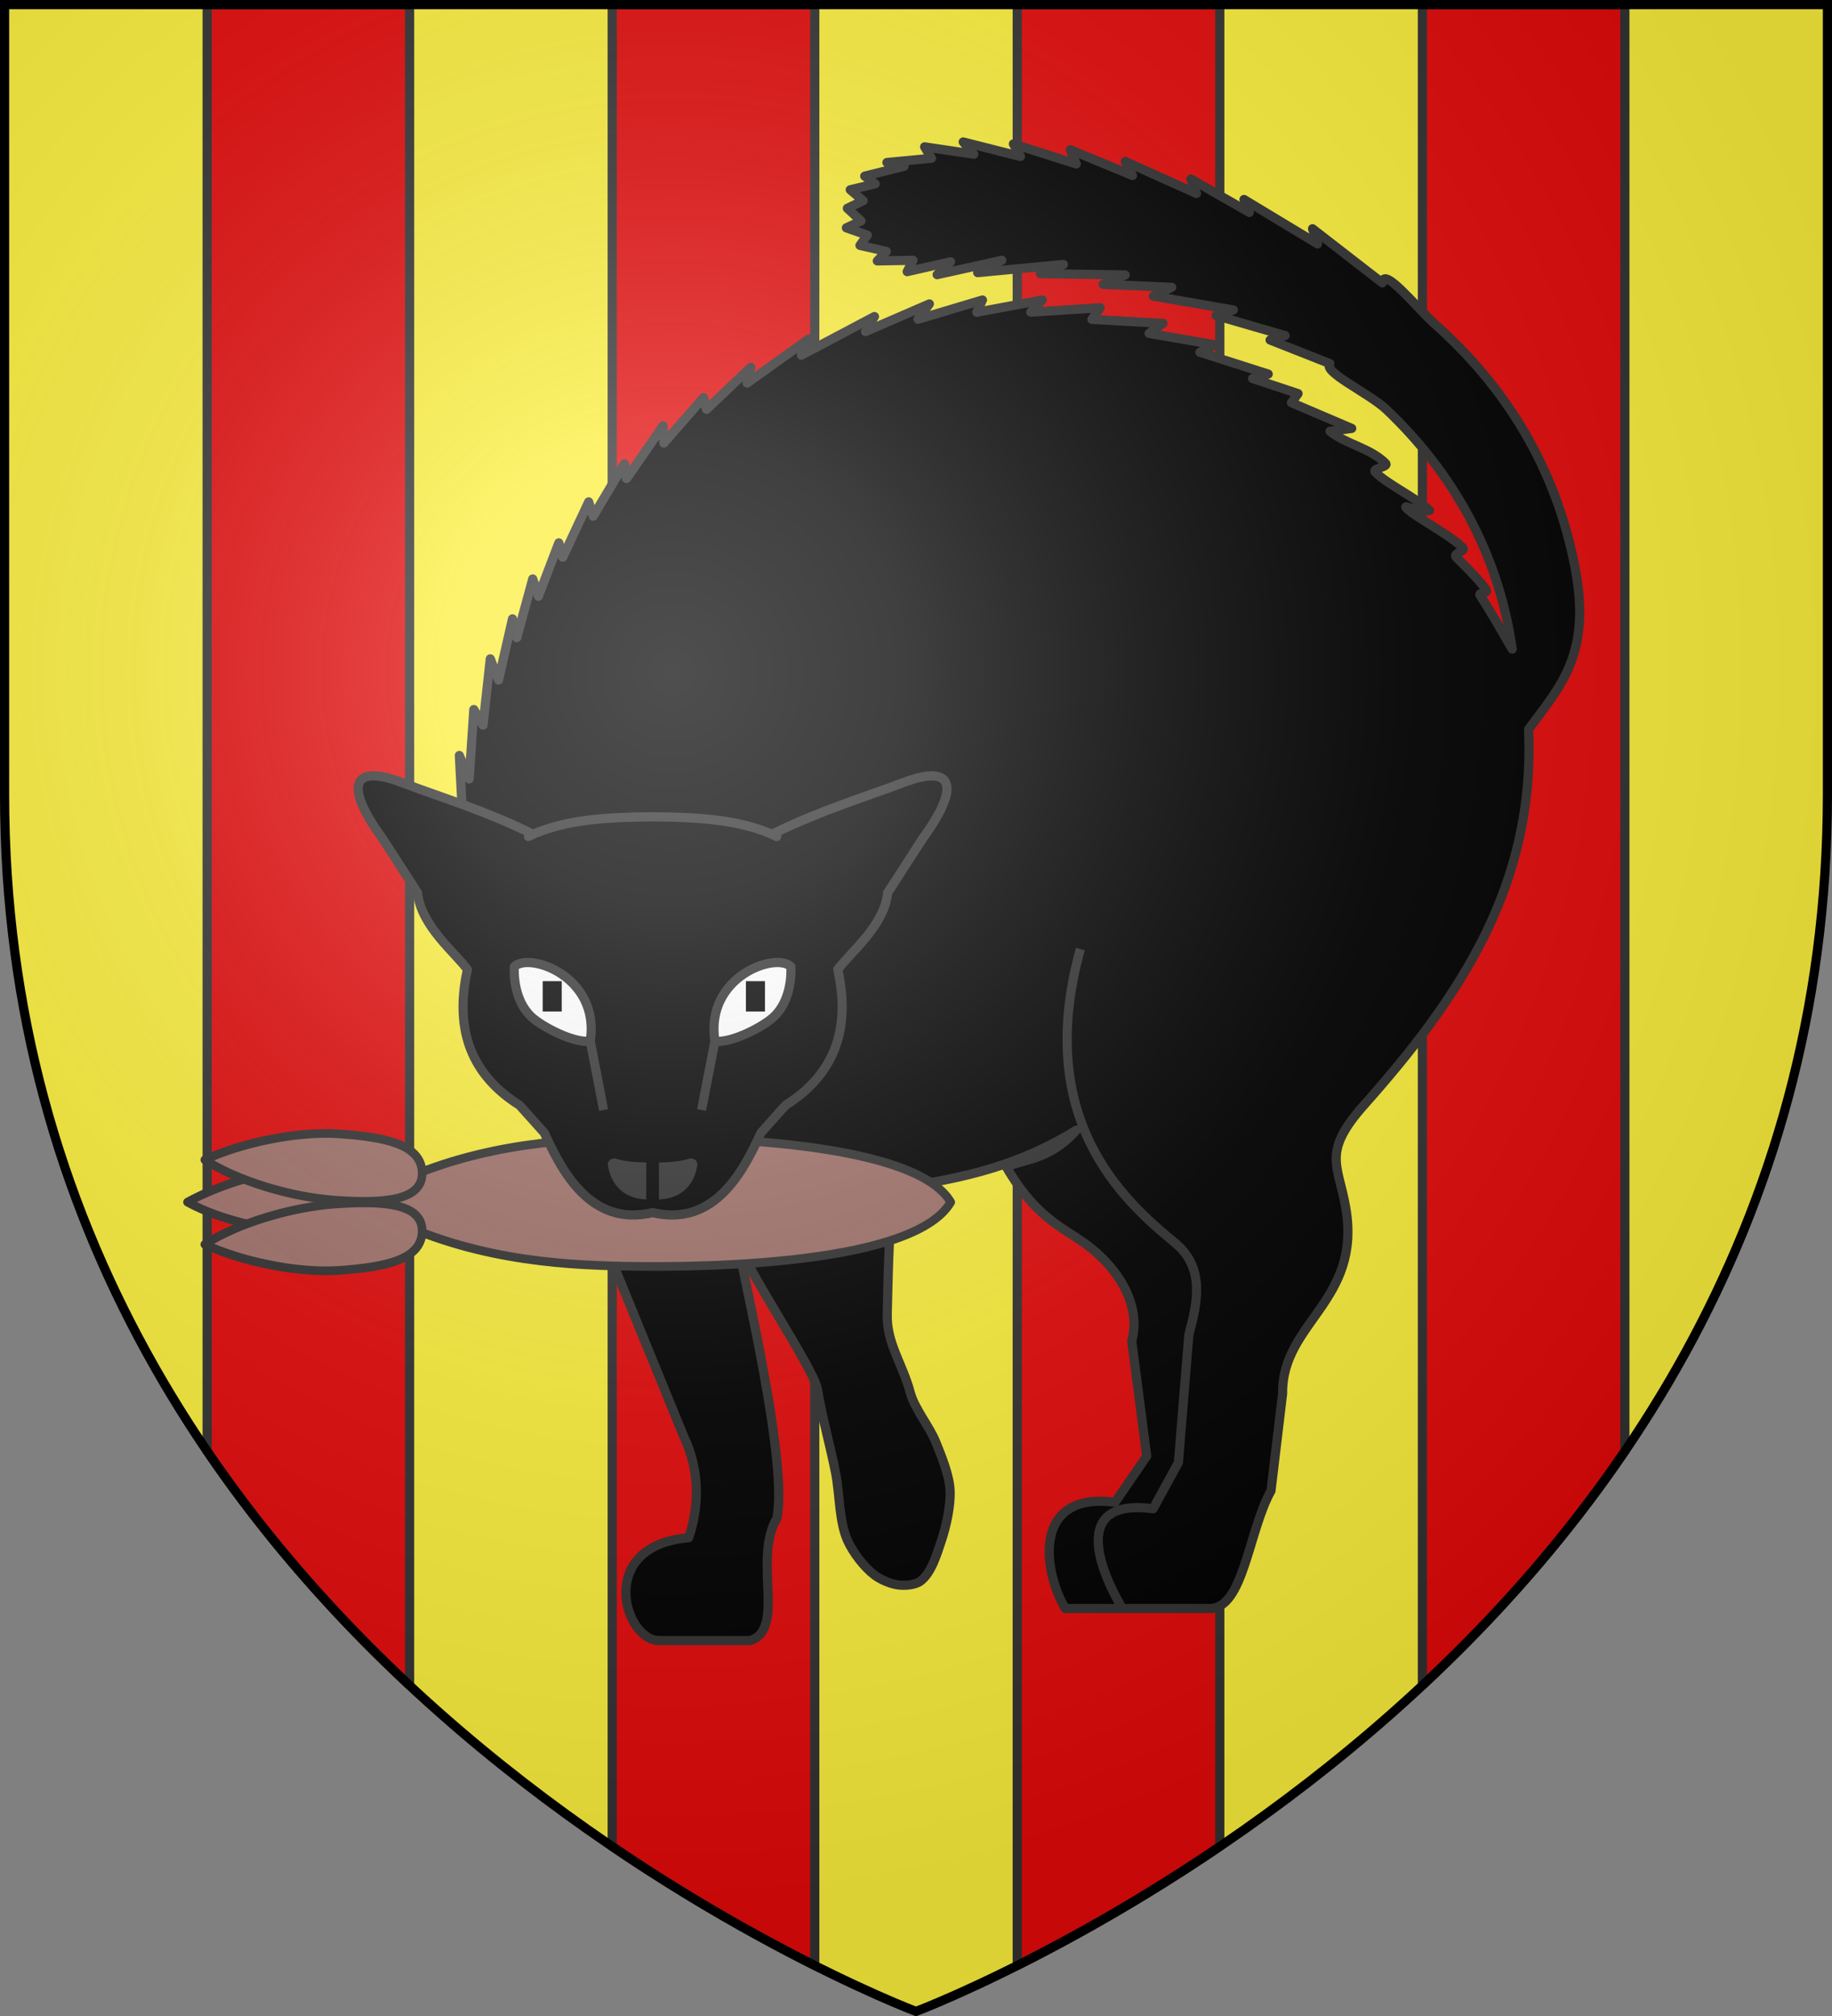 <svg xmlns="http://www.w3.org/2000/svg" xmlns:xlink="http://www.w3.org/1999/xlink" width="600" height="660" version="1.0"><rect width="100%" height="100%" fill="#808080" stroke="none"/><defs><radialGradient id="b" cx="-80" cy="-80" r="405" gradientUnits="userSpaceOnUse"><stop offset="0" style="stop-color:#fff;stop-opacity:.31"/><stop offset=".19" style="stop-color:#fff;stop-opacity:.25"/><stop offset=".6" style="stop-color:#6b6b6b;stop-opacity:.125"/><stop offset="1" style="stop-color:#000;stop-opacity:.125"/></radialGradient><path id="a" d="M-298.5-298.5h597V-40C298.5 246.31 0 358.5 0 358.5S-298.5 246.31-298.5-40z"/></defs><g transform="translate(300 300)"><use xlink:href="#a" width="600" height="660" style="fill:#fcef3c"/><path d="M67.844 1.5v473.594c19.986 29.361 42.867 54.828 66.312 76.687V1.5zm132.656 0v603c25.449 17.268 48.719 30.135 66.344 38.969V1.5zm132.656 0v641.969c17.625-8.834 40.895-21.701 66.344-38.969V1.5zm132.688 0v550.281c23.445-21.859 46.326-47.326 66.312-76.687V1.5z" style="opacity:1;fill:#e20909;fill-opacity:1;fill-rule:nonzero;stroke:#313131;stroke-width:3;stroke-linecap:butt;stroke-linejoin:round;stroke-miterlimit:4;stroke-dasharray:none;stroke-dashoffset:0;stroke-opacity:1" transform="translate(-300 -300)"/></g><path d="m15.461-253.525 3.476 4.003-16.112-2.395 2.241 3.74-14.585 1.379 5.62 1.246-12.897 3.216 3.411 2.527-8.154 1.936 4.223 3.576-5.165 2.494 4.483 4.134-4.807 2.264 6.854 2.396-2.404 3.346 8.64 1.97-2.955 3.116 11.63-.196h.032l-1.884 3.707 14.195-3.215-4.385 4.2 21.18-4.692-7.894 4.035 28.066-2.69-7.536 3.019 27.774.426-7.211 3.085 22.446.951-6.01 2.888 26.183 4.528-5.652 1.837 22.544 6.53.097.033-4.937 1.444 19.555 7.71c-2.418 2.783 12.837 9.642 18.614 15.127 21.443 20.358 36.639 46.71 41.125 78.356-3.093-5.289-7.222-12.613-10.46-17.489-.874-1.317 2.801-.616 1.917-1.903-1.886-2.745-5.619-6.597-9.745-10.631-1.444-1.411 3.46-1.867 1.981-3.281-4.953-4.737-16.15-10.238-18.484-13.06-.787-.952 3.535 1.656 7.7.952-4.974-4.45-14.079-8.744-17.77-12.535-1.199-1.231 4.589-1.698 3.379-2.887-5.228-5.135-12.778-6.115-18.192-10.467l7.114-.952-19.75-8.433 2.176-2.953-14.877-4.954 5.1-1.444L93-184.684l4.938-2.429-21.602-3.74 4.548-3.281-23.26-1.313 2.697-3.806-22.739 1.444 3.8-3.97-21.471 4.002 1.851-4.003-21.115 6.3 3.736-5.02-20.92 9.056 2.924-4.922-23.909 12.633 2.404-5.283-20.075 14.34c-.042.024-.088.04-.13.065l1.234-5.151-14.52 13.78-.975-3.871-12.961 14.864q-.016.016-.033.033l-.26-5.644-11.921 17.227c-.016.016-.05.016-.065.032l-.682-4.823-10.168 17.095c-.015.019-.018.048-.033.066l-1.494-4.692-8.478 18.112-1.3-4.692-6.691 17.49-1.852-5.678-5.23 19.229-1.397-6.17-4.58 20.017-2.696-6.924-2.372 21.624c-.006.02.006.045 0 .065l-3.02-5.086-1.527 22.706-3.216-7.678 1.04 19.59c-2.494 16.123 9.2 33.074 10.394 50.695l31.542 78.06 30.568 74.747c3.463 7.13 6.332 18.948 1.56 33.01-30.358 2.576-21.222 33.408-9.778 33.666h29.918c11.813-3.687.794-26.716 8.77-40.065 4.029-19.978-13.726-89.944-12.777-91.284.735 7.068 24.942 42.17 26.064 49.186 1.324 8.287 4.335 19.13 5.944 27.366 1.277 6.533 1.12 15.769 3.801 21.853 1.76 3.994 5.445 8.85 8.9 11.484 2.076 1.582 5.438 3.007 8.024 3.281 2.135.227 5.317.001 7.05-1.28 3.56-2.631 5.407-8.903 6.821-13.124 1.63-4.865 3.18-11.773 2.859-16.899-.305-4.868-2.851-11.037-4.678-15.553-2.052-5.073-6.953-10.88-8.348-16.176-2.445-9.276-7.8-16.097-7.537-25.693.303-10.997.393-24.956 2.008-41.196 23.72-3.004 42.37-8.057 59.934-18.999-8.623 9.89-17.773 9.531-22.895 12.123 10.542 18.07 19.808 20.013 28.098 26.81 9.922 8.134 15.82 19.486 12.93 30.122l4.904 37.668-10.362 15.127c-27.182-3.633-23.65 22.446-16.307 34.749h47.33c11.104.066 12.677-25.387 20.042-38.522l3.8-31.796c-.302-23.39 26.098-30.227 20.66-61.064-2.482-14.084-7.791-17.9 6.108-33.534 31.318-35.229 56.071-72.02 53.794-122.916 10.471-14.149 20.581-24.562 15.3-52.533-6.498-34.418-23.945-60.591-46.193-80.325-5.41-4.799-16.73-19.013-16.989-13.289l-22.869-17.718 1.657 4.954c-.056-.03-.106-.069-.163-.098l-23.94-14.438 1.754 4.233-19.134-10.926 1.82 4.725q-.049-.017-.098-.033l-23.226-10.435 2.371 4.594c-.023-.005-.042-.027-.065-.033l-20.303-8.4 1.95 4.66-20.596-6.563 2.307 4.102z" style="fill:#000;fill-opacity:1;fill-rule:nonzero;stroke:#313131;stroke-width:3;stroke-linecap:butt;stroke-linejoin:round;stroke-miterlimit:4;stroke-dasharray:none;stroke-dashoffset:0;stroke-opacity:1" transform="translate(300 300)"/><path d="M53.825 10.714C38.443 66.292 67.673 92.821 84.75 106.822c9.922 8.134 7.504 19.486 4.613 30.122l-3.426 41.866-8.268 15.13c-27.182-3.634-17.414 20.345-10.07 32.648" style="fill:none;fill-opacity:1;fill-rule:nonzero;stroke:#313131;stroke-width:3;stroke-linecap:butt;stroke-linejoin:round;stroke-miterlimit:4;stroke-dasharray:none;stroke-dashoffset:0;stroke-opacity:1" transform="translate(300 300)"/><path d="M-923.431 72.455c-15.34-.073-34.843 5.697-46.781 12.25 11.938 6.553 31.44 10.855 46.78 10.781 15.077-.072 30.206-1.401 29.407-11.5s-14.33-11.459-29.406-11.53z" style="opacity:1;fill:#a1726a;fill-opacity:1;fill-rule:nonzero;stroke:#313131;stroke-width:3;stroke-linecap:butt;stroke-linejoin:round;stroke-miterlimit:4;stroke-dasharray:none;stroke-dashoffset:0;stroke-opacity:1" transform="matrix(.936 0 0 .945 969.526 313.505)"/><path d="M-511.875 362.406c-4.198.032-7.853.131-10.75.219-23.175.703-56.39 3.628-87.594 22.094 31.204 18.466 64.419 21.359 87.594 22.062 23.175.704 105.743 1.094 119.33-22.062-11.888-20.262-79.194-22.538-108.58-22.313z" style="fill:#a1726a;fill-opacity:1;fill-rule:nonzero;stroke:#313131;stroke-width:3;stroke-linecap:butt;stroke-linejoin:round;stroke-miterlimit:4;stroke-dasharray:none;stroke-dashoffset:0;stroke-opacity:1" transform="matrix(.936 0 0 .945 688.86 30.005)"/><path d="M-916.638 61.09c-15.298-1.144-35.155 3.252-47.521 8.956 11.451 7.37 30.606 13.022 45.915 14.018 15.044.98 30.23.71 30.137-9.42s-13.497-12.431-28.53-13.555z" style="fill:#a1726a;fill-opacity:1;fill-rule:nonzero;stroke:#313131;stroke-width:3;stroke-linecap:butt;stroke-linejoin:round;stroke-miterlimit:4;stroke-dasharray:none;stroke-dashoffset:0;stroke-opacity:1" transform="matrix(.936 0 0 .945 969.526 313.505)"/><path d="M-916.638 108.321c-15.298 1.144-35.155-3.253-47.521-8.957 11.451-7.37 30.606-13.021 45.915-14.018 15.044-.98 30.23-.709 30.137 9.42-.093 10.13-13.497 12.431-28.53 13.555z" style="fill:#a1726a;fill-opacity:1;fill-rule:nonzero;stroke:#313131;stroke-width:3;stroke-linecap:butt;stroke-linejoin:round;stroke-miterlimit:4;stroke-dasharray:none;stroke-dashoffset:0;stroke-opacity:1" transform="matrix(.936 0 0 .945 969.526 313.505)"/><path d="M-185.469-18.219c-6.728.1-6.504 6.616 2.969 19.5l11.094 17c.946 10.193 12.032 18.876 15.687 23.907-4.343 19.352 1.68 33.16 16.406 42.312l7.813 8.625c5.437 11.728 14.502 29.437 34.094 24.844 19.591 4.593 28.656-13.116 34.094-24.844l7.78-8.625c14.728-9.152 20.781-22.96 16.438-42.312 3.656-5.031 14.742-13.714 15.688-23.907l11.093-17c12.631-17.18 8.79-23.002-6-17.437C-30.415-11.603-44.2-7.527-58.842-.438l.53 1.157c-11.302-5.49-25.872-6.034-39.093-6.156-13.21.122-27.795.648-39.094 6.125l.531-1.125c-14.643-7.09-28.428-11.166-40.531-15.72-3.698-1.39-6.726-2.095-8.969-2.062z" style="fill:#000;fill-opacity:1;fill-rule:nonzero;stroke:#313131;stroke-width:2.872;stroke-linecap:butt;stroke-linejoin:round;stroke-miterlimit:4;stroke-dasharray:none;stroke-dashoffset:0;stroke-opacity:1" transform="matrix(1.04 0 0 1.05 315.039 273.11)"/><path d="m-112.84 85.99-4.2-21.513c3.152-20.101-19.206-27.82-23.93-23.17-.225 6.316 1.628 12.838 6.402 16.472 4.336 3.3 12.923 7.381 17.533 6.729M-81.982 85.99l4.2-21.513c-3.152-20.101 19.207-27.82 23.931-23.17.224 6.316-1.628 12.838-6.402 16.472-4.336 3.3-12.924 7.381-17.533 6.729" style="fill:#fff;fill-opacity:1;fill-rule:nonzero;stroke:#313131;stroke-width:2.872;stroke-linecap:butt;stroke-linejoin:round;stroke-miterlimit:4;stroke-dasharray:none;stroke-dashoffset:0;stroke-opacity:1" transform="matrix(1.04 0 0 1.05 315.039 273.11)"/><path d="M-111.465 103.29c.917 6.108 5.21 10.407 12.059 10.584v-11.526c-3.554-.05-7.043-.337-9.573-1.224-.773-.18-2.724.18-2.486 2.165M-83.347 103.29c-.917 6.108-5.21 10.407-12.06 10.584v-11.526c3.555-.05 7.043-.337 9.574-1.224.772-.18 2.723.18 2.486 2.165" style="fill:#313131;fill-opacity:1;fill-rule:nonzero;stroke:none;stroke-width:2;stroke-linecap:butt;stroke-linejoin:round;stroke-miterlimit:4;stroke-dasharray:none;stroke-dashoffset:0;stroke-opacity:1" transform="matrix(1.04 0 0 1.05 315.039 273.11)"/><path d="M-129.023 45.816v9.465M-65.023 45.816v9.465" style="opacity:1;fill:none;fill-opacity:1;fill-rule:nonzero;stroke:#000;stroke-width:6;stroke-linecap:butt;stroke-linejoin:round;stroke-miterlimit:4;stroke-dasharray:none;stroke-dashoffset:0;stroke-opacity:1" transform="matrix(1.04 0 0 1.05 315.039 273.11)"/><use xlink:href="#a" width="600" height="660" style="fill:url(#b)" transform="translate(300 300)"/><use xlink:href="#a" width="600" height="660" style="fill:none;stroke:#000;stroke-width:3" transform="translate(300 300)"/></svg>